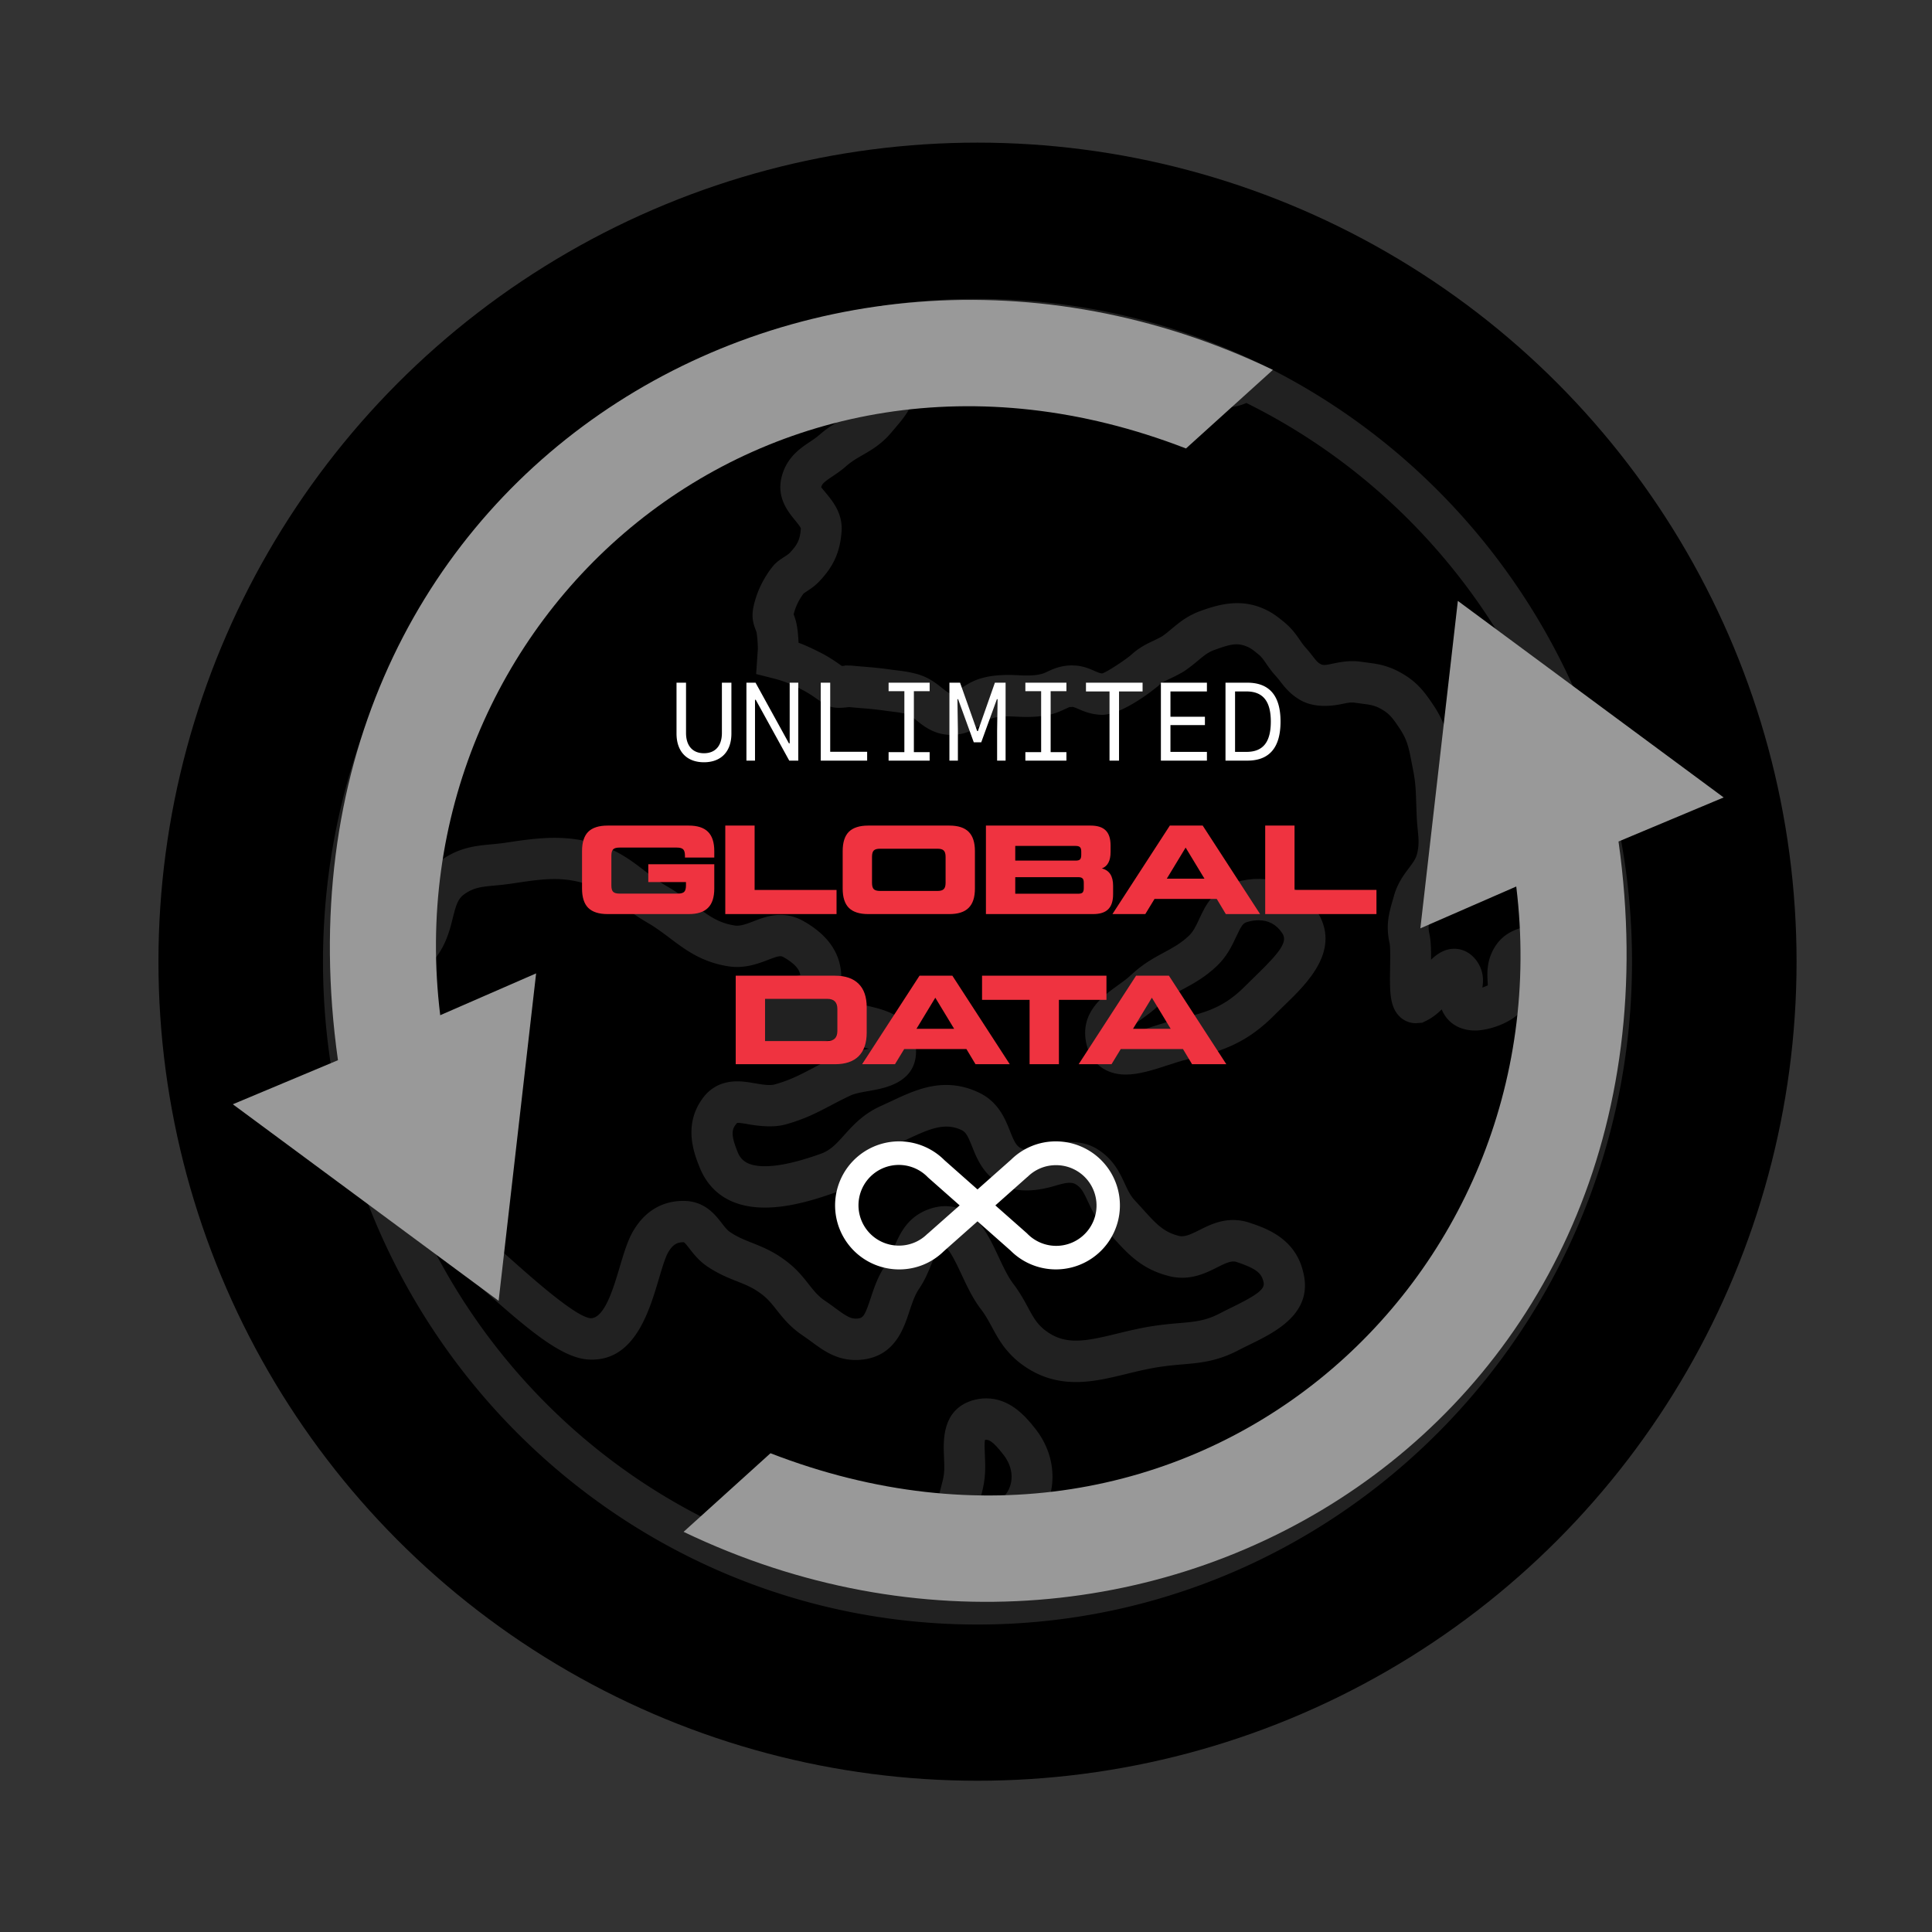 <svg xmlns="http://www.w3.org/2000/svg" width="489" height="489" fill="none" viewBox="0 0 489 489">
  <rect x="0" y="0" width="489" height="489" fill="#333333" stroke="none"/>
  <circle cx="247.412" cy="243.408" r="207.308" fill="#000"/>
  <path fill="#fff" fill-opacity=".13" d="M247.412 75.64c-91.491 0-165.66 75.113-165.66 167.768 0 92.656 74.169 167.769 165.66 167.769s165.66-75.113 165.66-167.769c0-92.655-74.169-167.769-165.66-167.769Zm-21.644 33.632.911-1.075c2.309-2.7 4.923-5.757 5.316-11.01.342-4.367-1.18-7.45-2.826-9.945 5.99-.713 12.067-1.117 18.243-1.117 7.584 0 15.029.577 22.323 1.64 1.356 1.715 3.137 3.503 6.026 4.704 3.064 1.337 6.683 2.396 11.239 1.305 1.346-.325 2.391-.902 3.292-1.53 3.2.927 6.363 1.934 9.479 3.061 1.092 3.193 3.189 6.999 8.304 7.654 2.878.415 5.285-.041 7.392-.959 43.874 21.7 76.111 63.715 84.849 113.946-.849 1.814-.973 3.597-.999 4.724-.01.315.016.635.042.718-.187.294-.425.446-1.579 1.007-1.32.645-3.122 1.526-4.784 3.298-1.889 1.976-2.759 3.932-3.458 5.505-.543 1.226-.854 1.892-1.418 2.464-.363.356-1.067.571-2.175.896-2.164.629-5.43 1.578-7.625 5.18-2.086 3.403-1.91 6.548-1.786 8.845.015.262.036.529.046.802-.398.199-.885.404-1.392.571.3-1.656.342-3.948-1.124-6.302-1.977-3.056-4.591-3.517-5.968-3.517-2.63 0-4.613 1.53-5.887 2.783.026-2.537-.031-4.875-.44-6.626-.383-1.762-.139-2.742.679-5.584l.284-.996c.368-1.353 1.098-2.317 2.102-3.66 1.382-1.834 3.101-4.115 3.919-7.638.916-3.838.647-6.669.383-9.411a49.589 49.589 0 0 1-.243-3.172l-.099-2.773c-.103-3.261-.186-6.077-.978-10.187l-.357-1.83c-.797-4.126-1.491-7.686-4.401-12.179-2.49-3.769-4.457-6.417-8.821-8.766a17.492 17.492 0 0 0-3.194-1.378c-1.765-.598-3.381-.803-4.944-1.007l-1.615-.22c-2.759-.409-5.244.078-7.072.456-1.48.304-2.423.55-3.163.136-.74-.409-1.092-.839-2.009-2.013a37.39 37.39 0 0 0-1.677-2.039c-.683-.745-1.149-1.437-1.599-2.092-.891-1.285-1.994-2.889-3.935-4.478-2.071-1.704-3.65-2.899-6.621-3.953-5.286-1.772-10.147-.451-14.34 1.054-3.437 1.206-5.534 2.957-7.393 4.498-.812.682-1.672 1.405-2.505 1.972-.818.482-1.553.818-2.247 1.153-1.636.771-3.494 1.652-5.55 3.502-1.428 1.269-6.279 4.472-7.403 4.761-.502-.021-.999-.226-1.905-.619-1.17-.514-2.764-1.201-4.607-1.353l-1.123-.068c-.347 0-.705.021-.969.047-2.35.179-4.001.955-5.218 1.516-.476.22-.963.471-1.574.623-1.791.451-3.81.42-5.839.31-3.246-.168-6.43-.074-9.35.765-2.396.687-4.131 1.872-5.394 2.742-1.361.933-1.688 1.096-2.205 1.101-.523 0-.896-.22-2.34-1.373-1.429-1.143-3.391-2.711-6.285-3.524-2.086-.566-3.572-.749-5.146-.943l-1.434-.179c-2.718-.398-4.659-.56-6.859-.744-1.02-.084-2.097-.168-3.355-.294l-1.46-.026-.238.095c-.17.01-.372.021-.595.031l-.057-.037c-1.657-1.169-3.37-2.369-5.886-3.607-1.853-.922-3.36-1.625-5.016-2.228-.073-1.872-.28-4.367-.834-6.045a17.623 17.623 0 0 0-.404-1.137c.057-.242.161-.645.363-1.259a14.601 14.601 0 0 1 2.174-4.042c.279-.194.538-.362.787-.529.968-.63 2.164-1.416 3.396-2.769 3.453-3.701 5.021-7.271 5.415-12.357.31-4.54-2.19-7.591-3.847-9.615-.476-.572-1.211-1.468-1.314-1.583.222-.886.61-1.269 2.774-2.721 1.181-.792 2.413-1.636 3.588-2.679 1.336-1.17 2.619-1.909 4.1-2.763 2.319-1.337 4.944-2.852 7.455-5.914ZM104.562 305.194c-5.892-13.951-9.837-28.945-11.519-44.621 1.268-2.412 2.806-4.75 4.897-7.33 1.496-1.808 3.086-2.904 4.918-4.167 2.232-1.542 4.763-3.293 7.16-6.329 2.878-3.549 3.82-7.334 4.581-10.38.818-3.266 1.284-4.892 2.993-6.092 2.381-1.647 4.265-1.825 7.682-2.15a75.07 75.07 0 0 0 3.96-.445l1.906-.284c6.719-1.001 11.011-1.452 16.597.142 3.789 1.075 6.124 2.868 9.08 5.133 1.946 1.494 4.152 3.182 6.968 4.813 2.185 1.263 4.033 2.658 5.819 4.005 3.991 3.004 8.117 6.108 14.976 7.125 3.935.55 7.248-.682 9.759-1.641 1.258-.488 2.449-.944 3.189-.944.171 0 .388.016.74.21 3.391 1.908 4.147 3.492 4.287 4.577-.725.204-1.776.388-2.547.529-3.64.645-10.411 1.846-11.193 8.908-.393 3.408.761 5.541 1.812 6.726 2.713 3.099 7.771 2.769 13.47 1.468 2.454-.561 4.996-1.148 7.03-1.148.927 0 1.476.126 1.724.215 1.502.551 3.122.954 4.701 1.332.694.162 1.62.382 2.418.603-.585.11-1.186.22-1.693.309-2.387.414-5.084.886-7.553 2.076-1.947.918-3.609 1.788-5.167 2.611-3.178 1.667-5.694 2.988-9.525 4.042-1.17.315-2.946.047-4.815-.272-1.48-.257-3.008-.519-4.623-.519-3.82 0-6.828 1.536-8.919 4.535-4.784 6.773-1.947 13.856-.58 17.269 1.858 4.63 6.238 10.15 16.498 10.15 4.83 0 10.416-1.19 17.576-3.738 4.939-1.772 7.833-4.975 10.152-7.555 1.874-2.086 3.354-3.733 5.746-4.813l2.635-1.216c5.425-2.532 9.396-4.336 13.662-2.301 1.144.545 1.641 1.583 2.682 4.183 1.206 3.031 2.862 7.183 7.475 9.668 4.198 2.254 9.443 1.436 13.273.325 2.299-.666 4.142-1.237 5.478-.446 1.402.844 1.982 1.987 3.049 4.284.952 2.05 2.133 4.598 4.416 7.02a155.89 155.89 0 0 1 1.941 2.118c3.784 4.199 7.367 8.163 14.454 9.861 1.02.242 2.06.362 3.096.362 3.623 0 6.538-1.462 8.878-2.642 2.009-1.007 3.556-1.762 4.82-1.363 5.285 1.751 6.383 2.951 6.88 5.091.434 1.714-1.357 3.156-7.993 6.401-1.057.519-2.107 1.033-3.107 1.557-3.566 1.861-6.238 2.092-10.281 2.443-1.615.137-3.339.289-5.197.545-3.754.478-7.145 1.301-10.427 2.098-3.784.922-7.361 1.787-10.472 1.787-3.112 0-5.597-.865-7.999-2.773-1.967-1.594-2.878-3.287-4.141-5.626-.917-1.698-1.952-3.622-3.588-5.814-1.444-1.845-2.687-4.498-3.888-7.072-2.65-5.678-5.948-12.746-13.449-12.746-1.279 0-2.609.231-3.955.693-5.829 1.987-7.771 6.716-9.189 10.165-.611 1.484-1.186 2.884-1.962 4.037-1.942 2.805-2.92 5.783-3.79 8.41-1.454 4.409-1.91 4.928-3.07 5.101-1.869.272-3.044-.53-5.824-2.564-.828-.608-1.687-1.242-2.598-1.851-1.792-1.205-2.848-2.542-4.189-4.241-1.496-1.893-3.194-4.042-5.974-6.066-3.09-2.307-5.881-3.413-8.34-4.393-1.988-.787-3.706-1.468-5.601-2.742-.72-.488-1.356-1.306-2.097-2.26-1.682-2.16-4.224-5.426-9.246-5.61l-.522-.01c-3.785 0-9.07 1.363-12.767 7.848-1.34 2.349-2.277 5.521-3.282 8.876-1.625 5.479-3.856 12.971-7.351 12.971-3.613-.247-14.257-9.678-19.372-14.213-3.665-3.251-6.833-6.056-9.116-7.587l-1.719-1.2c-3.908-2.753-7.936-5.589-13.258-5.589-.487 0-.984.079-1.48.131Zm142.85 95.497c-59.451 0-111.085-33.847-137.182-83.549a65.58 65.58 0 0 1 3.148 2.103l1.874 1.305c1.739 1.169 4.804 3.88 8.05 6.758 10.768 9.542 18.895 16.331 25.517 16.787 11.699.782 15.458-12.063 17.943-20.41.781-2.637 1.599-5.363 2.334-6.663 1.372-2.401 2.682-2.601 3.997-2.606.29.157.978 1.049 1.434 1.636 1.066 1.373 2.402 3.083 4.488 4.493 2.832 1.903 5.343 2.899 7.569 3.78 2.133.844 3.976 1.578 6.015 3.109 1.683 1.216 2.749 2.574 3.992 4.142 1.599 2.018 3.401 4.299 6.549 6.427.797.535 1.532 1.075 2.246 1.594 3.355 2.475 7.222 5.332 13.357 4.467 7.791-1.132 9.981-7.765 11.43-12.153.709-2.139 1.377-4.157 2.49-5.777 1.408-2.087 2.257-4.147 2.998-5.961 1.33-3.23 1.77-3.864 2.94-4.263.363-.126.559-.162.694-.141 1.051.335 2.997 4.503 4.043 6.742 1.382 2.962 2.951 6.318 5.063 9.012 1.103 1.474 1.869 2.905 2.692 4.415 1.481 2.752 3.163 5.877 6.792 8.823 4.281 3.392 8.997 5.044 14.433 5.044 4.338 0 8.495-1.007 12.885-2.076 3.008-.734 6.125-1.489 9.36-1.898 1.719-.236 3.272-.367 4.727-.498 4.504-.383 8.754-.755 14.158-3.576a107.21 107.21 0 0 1 2.858-1.426c6.445-3.156 16.188-7.922 13.543-18.344-2.009-8.672-9.624-11.199-13.755-12.562a13.029 13.029 0 0 0-3.986-.634c-3.484 0-6.332 1.431-8.62 2.584-1.988 1.002-3.65 1.772-5.001 1.463-3.965-.954-5.927-3.13-9.173-6.726a179.123 179.123 0 0 0-2.081-2.276c-1.129-1.2-1.786-2.616-2.547-4.257-1.305-2.81-2.925-6.307-7.129-8.839-4.224-2.543-9.681-1.767-13.641-.608-2.283.665-4.126 1.253-5.534.487-1.18-.629-1.714-1.74-2.739-4.325-1.242-3.12-2.94-7.392-7.868-9.746-2.734-1.301-5.452-1.935-8.299-1.935-5.125 0-9.494 2.045-14.122 4.21l-2.501 1.159c-4.374 1.971-7.04 4.938-9.189 7.324-2.008 2.233-3.458 3.843-5.938 4.729-5.932 2.113-10.555 3.145-14.127 3.145-4.805 0-6.187-1.835-6.906-3.612-1.75-4.367-1.584-5.809-.094-7.366.906 0 1.874.194 2.884.367 2.702.461 6.212.86 9.225.068 4.939-1.352 8.185-3.062 11.622-4.87a113.609 113.609 0 0 1 4.799-2.428c1.217-.582 3.096-.912 4.903-1.227 4.022-.702 12.404-2.154 11.793-10.925-.627-7.844-7.683-9.521-11.902-10.528-1.186-.283-2.402-.556-3.567-.986-1.47-.529-3.075-.802-4.887-.833.756-1.133 1.279-2.538 1.424-4.299.44-6.417-2.785-11.613-9.603-15.445-1.812-1.012-3.748-1.526-5.752-1.526-2.65 0-4.892.865-6.87 1.63-1.78.682-3.333 1.248-4.602 1.065-4.245-.629-6.776-2.533-10.271-5.164-1.936-1.458-4.136-3.115-6.859-4.698-2.242-1.29-3.991-2.637-5.85-4.058-3.37-2.585-6.854-5.264-12.528-6.878-7.222-2.056-13.372-1.552-20.92-.42l-1.858.278c-1.232.178-2.371.283-3.448.383-3.919.372-7.967.755-12.595 3.953-5.006 3.523-6.197 8.31-7.16 12.158-.611 2.448-1.144 4.561-2.594 6.359-1.465 1.856-3.002 2.915-4.944 4.257-1.527 1.054-3.194 2.229-4.902 3.849-.01-.31-.031-.588-.031-.876 0-76.607 54.098-140.396 125.71-154.394a61.036 61.036 0 0 0 1.729 2.569c1.802 2.516 2.247 3.318 2.128 4.797-.13 1.735-.782 2.569-2.822 4.949l-1.014 1.206c-1.346 1.636-2.728 2.438-4.649 3.544-1.698.986-3.629 2.097-5.752 3.953-.843.744-1.708 1.311-2.526 1.856-2.469 1.657-5.855 3.932-7.097 8.918-1.264 5.154 1.651 8.713 3.396 10.842.559.692 1.506 1.845 1.485 2.155-.207 2.674-.761 3.948-2.661 5.976-.367.409-.688.624-1.428 1.112-.585.377-1.201.786-1.885 1.316l-.626.577c-.311.33-3.034 3.371-4.649 8.131-1.227 3.749-1.279 5.704-.228 8.378l.228.619c.186.634.362 2.867.373 4.309l-.435 6.386 4.214 1.064c2.769.698 4.172 1.279 7.004 2.695 1.817.886 3.013 1.73 4.525 2.794l1.522 1.044c2.029 1.227 4.089 1.012 6.279.765 1.093.11 2.056.184 2.972.262 1.993.158 3.753.304 6.259.671l1.625.205c1.263.157 2.268.267 3.665.645.798.225 1.476.749 2.599 1.641 1.916 1.531 4.54 3.622 8.827 3.622 3.748-.026 6.171-1.693 7.941-2.915 1.025-.702 1.641-1.111 2.407-1.326 1.802-.519 3.862-.498 5.959-.388 3.023.173 6.083.11 8.92-.603 1.32-.335 2.371-.797 3.375-1.269.88-.409 1.206-.55 1.315-.571l.373.01.269-.031c.342.026.875.257 1.548.545 1.33.577 3.147 1.374 5.891 1.468 5.586 0 14.242-7.287 14.345-7.376.963-.86 1.765-1.238 3.101-1.872a37.814 37.814 0 0 0 3.293-1.725c1.428-.959 2.567-1.893 3.644-2.789 1.522-1.264 2.521-2.102 4.245-2.711 3.608-1.3 5.327-1.782 7.564-1.017 1.278.451 1.796.813 3.447 2.171.808.66 1.238 1.29 1.962 2.333.705 1.022 1.45 2.081 2.459 3.172.451.508.824.985 1.176 1.441 1.128 1.442 2.531 3.246 5.161 4.714 3.277 1.803 7.289 1.541 10.24.938 1.325-.272 2.355-.524 3.458-.351l1.833.252c1.263.162 2.174.283 3.059.576.445.137.911.325 1.47.629 2.268 1.222 3.117 2.312 5.11 5.332 1.77 2.737 2.159 4.75 2.868 8.41l.367 1.871c.627 3.225.694 5.416.782 8.447l.104 2.888c.057 1.39.165 2.606.279 3.754.223 2.296.368 3.817-.145 5.966-.305 1.311-.921 2.176-2.081 3.717-1.315 1.746-2.951 3.922-3.831 7.178l-.259.891c-.937 3.251-1.827 6.323-.828 10.868.233 1.012.187 3.985.15 6.155-.098 5.935-.155 9.857 2.299 12.384a5.808 5.808 0 0 0 4.198 1.793l1.605-.11 1.056-.514c1.476-.713 2.754-1.735 3.904-2.868.041.095.077.184.113.278 1.424 3.219 4.468 5.07 8.361 5.07 4.266 0 12.901-3.062 13.491-8.729.14-1.495.083-2.847.01-4.121-.108-1.84-.072-2.197.275-2.758.202-.157 1.071-.414 1.646-.577 1.812-.529 4.281-1.242 6.569-3.481 2.004-2.013 2.9-4.037 3.619-5.657.538-1.216.849-1.882 1.481-2.543.372-.398.88-.66 1.801-1.106.259 3.817.445 7.66.445 11.55 0 86.862-69.535 157.283-155.306 157.283Z"/>
  <path fill="#fff" fill-opacity=".13" d="M312.791 223.286c-5.695 1.662-7.745 6.066-9.246 9.285-.802 1.73-1.501 3.219-2.65 4.294-2.03 1.919-3.992 2.978-6.27 4.205-2.526 1.363-5.389 2.904-8.35 5.704-1.056.991-2.267 1.845-3.422 2.679-3.815 2.742-9.587 6.889-7.895 14.701 1.108 4.902 4.83 7.827 9.95 7.827 3.391 0 7.072-1.2 10.639-2.364 1.76-.572 3.505-1.154 5.094-1.51 9.07-2.008 15.277-4.415 22.069-11.325.745-.749 1.522-1.499 2.309-2.265 5.87-5.662 14.733-14.223 8.143-24.132-4.431-6.737-12.285-9.453-20.371-7.099Zm5.078 23.64c-.838.813-1.672 1.62-2.484 2.438-5.089 5.18-9.35 6.81-16.965 8.498-1.89.42-3.971 1.091-6.057 1.772-2.599.845-5.534 1.809-7.32 1.856.109-.639.932-1.42 3.805-3.486 1.403-1.012 3.003-2.16 4.478-3.555 1.977-1.861 3.914-2.909 6.16-4.12 2.553-1.379 5.452-2.936 8.449-5.778 2.609-2.433 3.919-5.243 4.97-7.502 1.325-2.837 1.734-3.387 2.754-3.686.999-.294 1.972-.44 2.894-.44 2.542 0 4.561 1.1 6.005 3.297 1.336 2.008-.166 4.409-6.689 10.706Zm-68.272 107.005c-1.196 0-2.407.189-3.66.577-7.548 2.464-7.191 10.139-7.005 14.265.073 1.515.135 2.947-.005 4.194-.119 1.138-.429 2.229-.704 3.277-.921 3.523-2.309 8.839 2.263 13.401 2.153 2.097 4.871 3.208 7.868 3.208 4.447 0 9.453-2.605 13.424-6.994 6.078-6.852 6.15-16.866.223-24.289-2.765-3.56-6.663-7.639-12.404-7.639Zm4.504 24.882c-2.102 2.333-4.483 3.555-5.747 3.555-.31 0-.466-.063-.714-.278-.109-.482.321-2.092.595-3.162.368-1.42.792-3.035.979-4.791.238-2.05.14-4.069.062-5.857-.057-1.221-.135-2.993.015-3.832.87-.157 1.89.152 4.608 3.654 2.79 3.497 2.863 7.717.202 10.711Z"/>
  <path fill="#999" d="m300.18 113.511 21.994-19.892C203.993 36.919 64.931 121.933 85.54 268.343l-26.61 11.153 67.275 49.745 9.49-82.874-24.272 10.587C99.112 156.747 193.768 72.268 300.18 113.511ZM195.014 367.823l-21.994 19.892c118.181 56.701 257.244-28.314 236.634-174.724l26.612-11.153-67.275-49.745-9.49 82.874 24.271-10.587c12.31 100.207-82.346 184.686-188.758 143.443Z"/>
  <path fill="#EF3340" d="M147.317 224.895v-9.472c0-2.219.523-3.851 1.568-4.896 1.067-1.045 2.699-1.568 4.896-1.568h20.544c2.197 0 3.819.523 4.864 1.568 1.067 1.045 1.6 2.677 1.6 4.896v1.632h-7.424v-.48c0-.768-.149-1.301-.448-1.6-.299-.299-.832-.448-1.6-.448h-14.528c-.768 0-1.301.149-1.6.448-.299.299-.448.832-.448 1.6v7.552c0 .768.149 1.301.448 1.6.299.299.832.448 1.6.448h14.784c.768 0 1.301-.149 1.6-.448.299-.299.448-.832.448-1.6v-.864h-9.536v-4.512h16.704v6.144c0 2.219-.533 3.851-1.6 4.896-1.045 1.045-2.667 1.568-4.864 1.568h-20.544c-2.197 0-3.829-.523-4.896-1.568-1.045-1.045-1.568-2.677-1.568-4.896Zm43.68.352h20.736v6.112h-28.16v-22.4h7.424v16.288Zm28.753 6.112c-2.197 0-3.829-.523-4.896-1.568-1.045-1.045-1.568-2.677-1.568-4.896v-9.472c0-2.219.523-3.851 1.568-4.896 1.067-1.045 2.699-1.568 4.896-1.568h20.544c2.197 0 3.819.523 4.864 1.568 1.067 1.045 1.6 2.677 1.6 4.896v9.472c0 2.219-.533 3.851-1.6 4.896-1.045 1.045-2.667 1.568-4.864 1.568H219.75Zm3.008-5.856h14.528c.747 0 1.269-.149 1.568-.448.32-.299.48-.832.48-1.6v-6.592c0-.768-.16-1.301-.48-1.6-.299-.299-.821-.448-1.568-.448h-14.528c-.768 0-1.301.149-1.6.448-.299.299-.448.832-.448 1.6v6.592c0 .768.149 1.301.448 1.6.299.299.832.448 1.6.448Zm56.128-5.696c1.899.469 2.848 1.931 2.848 4.384v2.112c0 1.749-.416 3.029-1.248 3.84-.811.811-2.08 1.216-3.808 1.216h-27.136v-22.4h26.496c1.728 0 2.997.405 3.808 1.216.832.811 1.248 2.091 1.248 3.84v1.632c0 2.219-.736 3.605-2.208 4.16Zm-21.92-5.696v3.712h15.296c.533 0 .896-.096 1.088-.288.213-.213.32-.587.32-1.12v-.896c0-.533-.107-.896-.32-1.088-.192-.213-.555-.32-1.088-.32h-15.296Zm17.344 10.688v-1.376c0-.533-.107-.896-.32-1.088-.192-.213-.555-.32-1.088-.32h-15.936v4.192h15.936c.533 0 .896-.096 1.088-.288.213-.213.32-.587.32-1.12Zm35.956 6.56-2.304-3.84h-15.744l-2.336 3.84h-8.32l14.528-22.4h8.32l14.528 22.4h-8.672Zm-14.944-8.96h9.536l-4.768-7.872-4.768 7.872Zm32.331 2.848h20.736v6.112h-28.16v-22.4h7.424v16.288Zm-141.439 44.112v-22.4h25.152c2.602 0 4.586.683 5.952 2.048 1.365 1.344 2.048 3.328 2.048 5.952v6.4c0 2.624-.683 4.619-2.048 5.984-1.366 1.344-3.35 2.016-5.952 2.016h-25.152Zm7.424-5.856h15.744c1.706 0 2.56-.853 2.56-2.56v-5.568c0-1.707-.854-2.56-2.56-2.56h-15.744v10.688Zm53.269 5.856-2.304-3.84h-15.744l-2.336 3.84h-8.32l14.528-22.4h8.32l14.528 22.4h-8.672Zm-14.944-8.96h9.536l-4.768-7.872-4.768 7.872Zm48.087-13.44v6.112h-12.032v16.288h-7.424v-16.288h-12.032v-6.112h31.488Zm21.669 22.4-2.304-3.84h-15.744l-2.336 3.84h-8.32l14.528-22.4h8.32l14.528 22.4h-8.672Zm-14.944-8.96h9.536l-4.768-7.872-4.768 7.872Z"/>
  <path fill="#fff" d="M178.178 190.648c2.871 0 4.539-1.887 4.539-5.127v-12.728h2.406v12.879c0 4.539-2.598 7.259-6.945 7.259-4.348 0-6.946-2.72-6.946-7.259v-12.879h2.407v12.728c0 3.24 1.668 5.127 4.539 5.127Zm12.92 1.873h-2.174v-19.728h2.31l8.45 15.353h.191v-15.353h2.174v19.728h-2.283l-8.477-15.394h-.191v15.394Zm28.382-2.242v2.242h-11.744v-19.728h2.393v17.486h9.351Zm15.819 2.242h-10.391v-2.146h3.992v-15.436h-3.992v-2.146h10.391v2.146h-3.992v15.436h3.992v2.146Zm7.15-7.574v7.574h-2.146v-19.728h2.693l4.334 12.25h.178l4.306-12.25h2.707v19.728h-2.146v-7.574l.123-7.984h-.178l-3.965 10.923h-1.886l-3.965-10.923h-.178l.123 7.984Zm27.467 7.574h-10.391v-2.146h3.993v-15.436h-3.993v-2.146h10.391v2.146h-3.992v15.436h3.992v2.146Zm13.316 0h-2.406v-17.513h-5.961v-2.215h14.328v2.215h-5.961v17.513Zm22.245-2.215v2.215h-11.649v-19.728h11.649v2.215h-9.229v6.398h8.723v2.119h-8.723v6.781h9.229Zm4.703-17.513h5.523c5.592 0 8.408 3.295 8.408 9.83 0 6.59-2.816 9.898-8.408 9.898h-5.523v-19.728Zm2.42 2.215v15.298h2.884c4.184 0 6.166-2.447 6.166-7.67 0-5.167-1.996-7.628-6.166-7.628H312.6Zm-45.311 113.881a16.197 16.197 0 0 1 13.455 7.226 16.204 16.204 0 0 1-18.212 24.476 16.193 16.193 0 0 1-6.747-4.055l-8.373-7.409-8.523 7.56a16.056 16.056 0 0 1-11.354 4.608 16.2 16.2 0 0 1-16.093-14.643 16.212 16.212 0 0 1 5.867-14.101 16.203 16.203 0 0 1 21.731 1.096l8.372 7.409 8.523-7.559a16.052 16.052 0 0 1 11.354-4.608Zm-32.526 23.401 8.132-7.198-8.012-7.078a10.207 10.207 0 0 0-16.78 3.048 10.211 10.211 0 0 0 .887 9.646 10.208 10.208 0 0 0 8.545 4.563 10.11 10.11 0 0 0 7.228-3.011m25.298-14.396-8.131 7.228 8.011 7.077a10.203 10.203 0 0 0 9.211 2.998 10.216 10.216 0 0 0 7.569-6.045 10.203 10.203 0 0 0-.887-9.647 10.206 10.206 0 0 0-8.545-4.563 10.121 10.121 0 0 0-7.228 2.982v-.03Z"/>
</svg>
